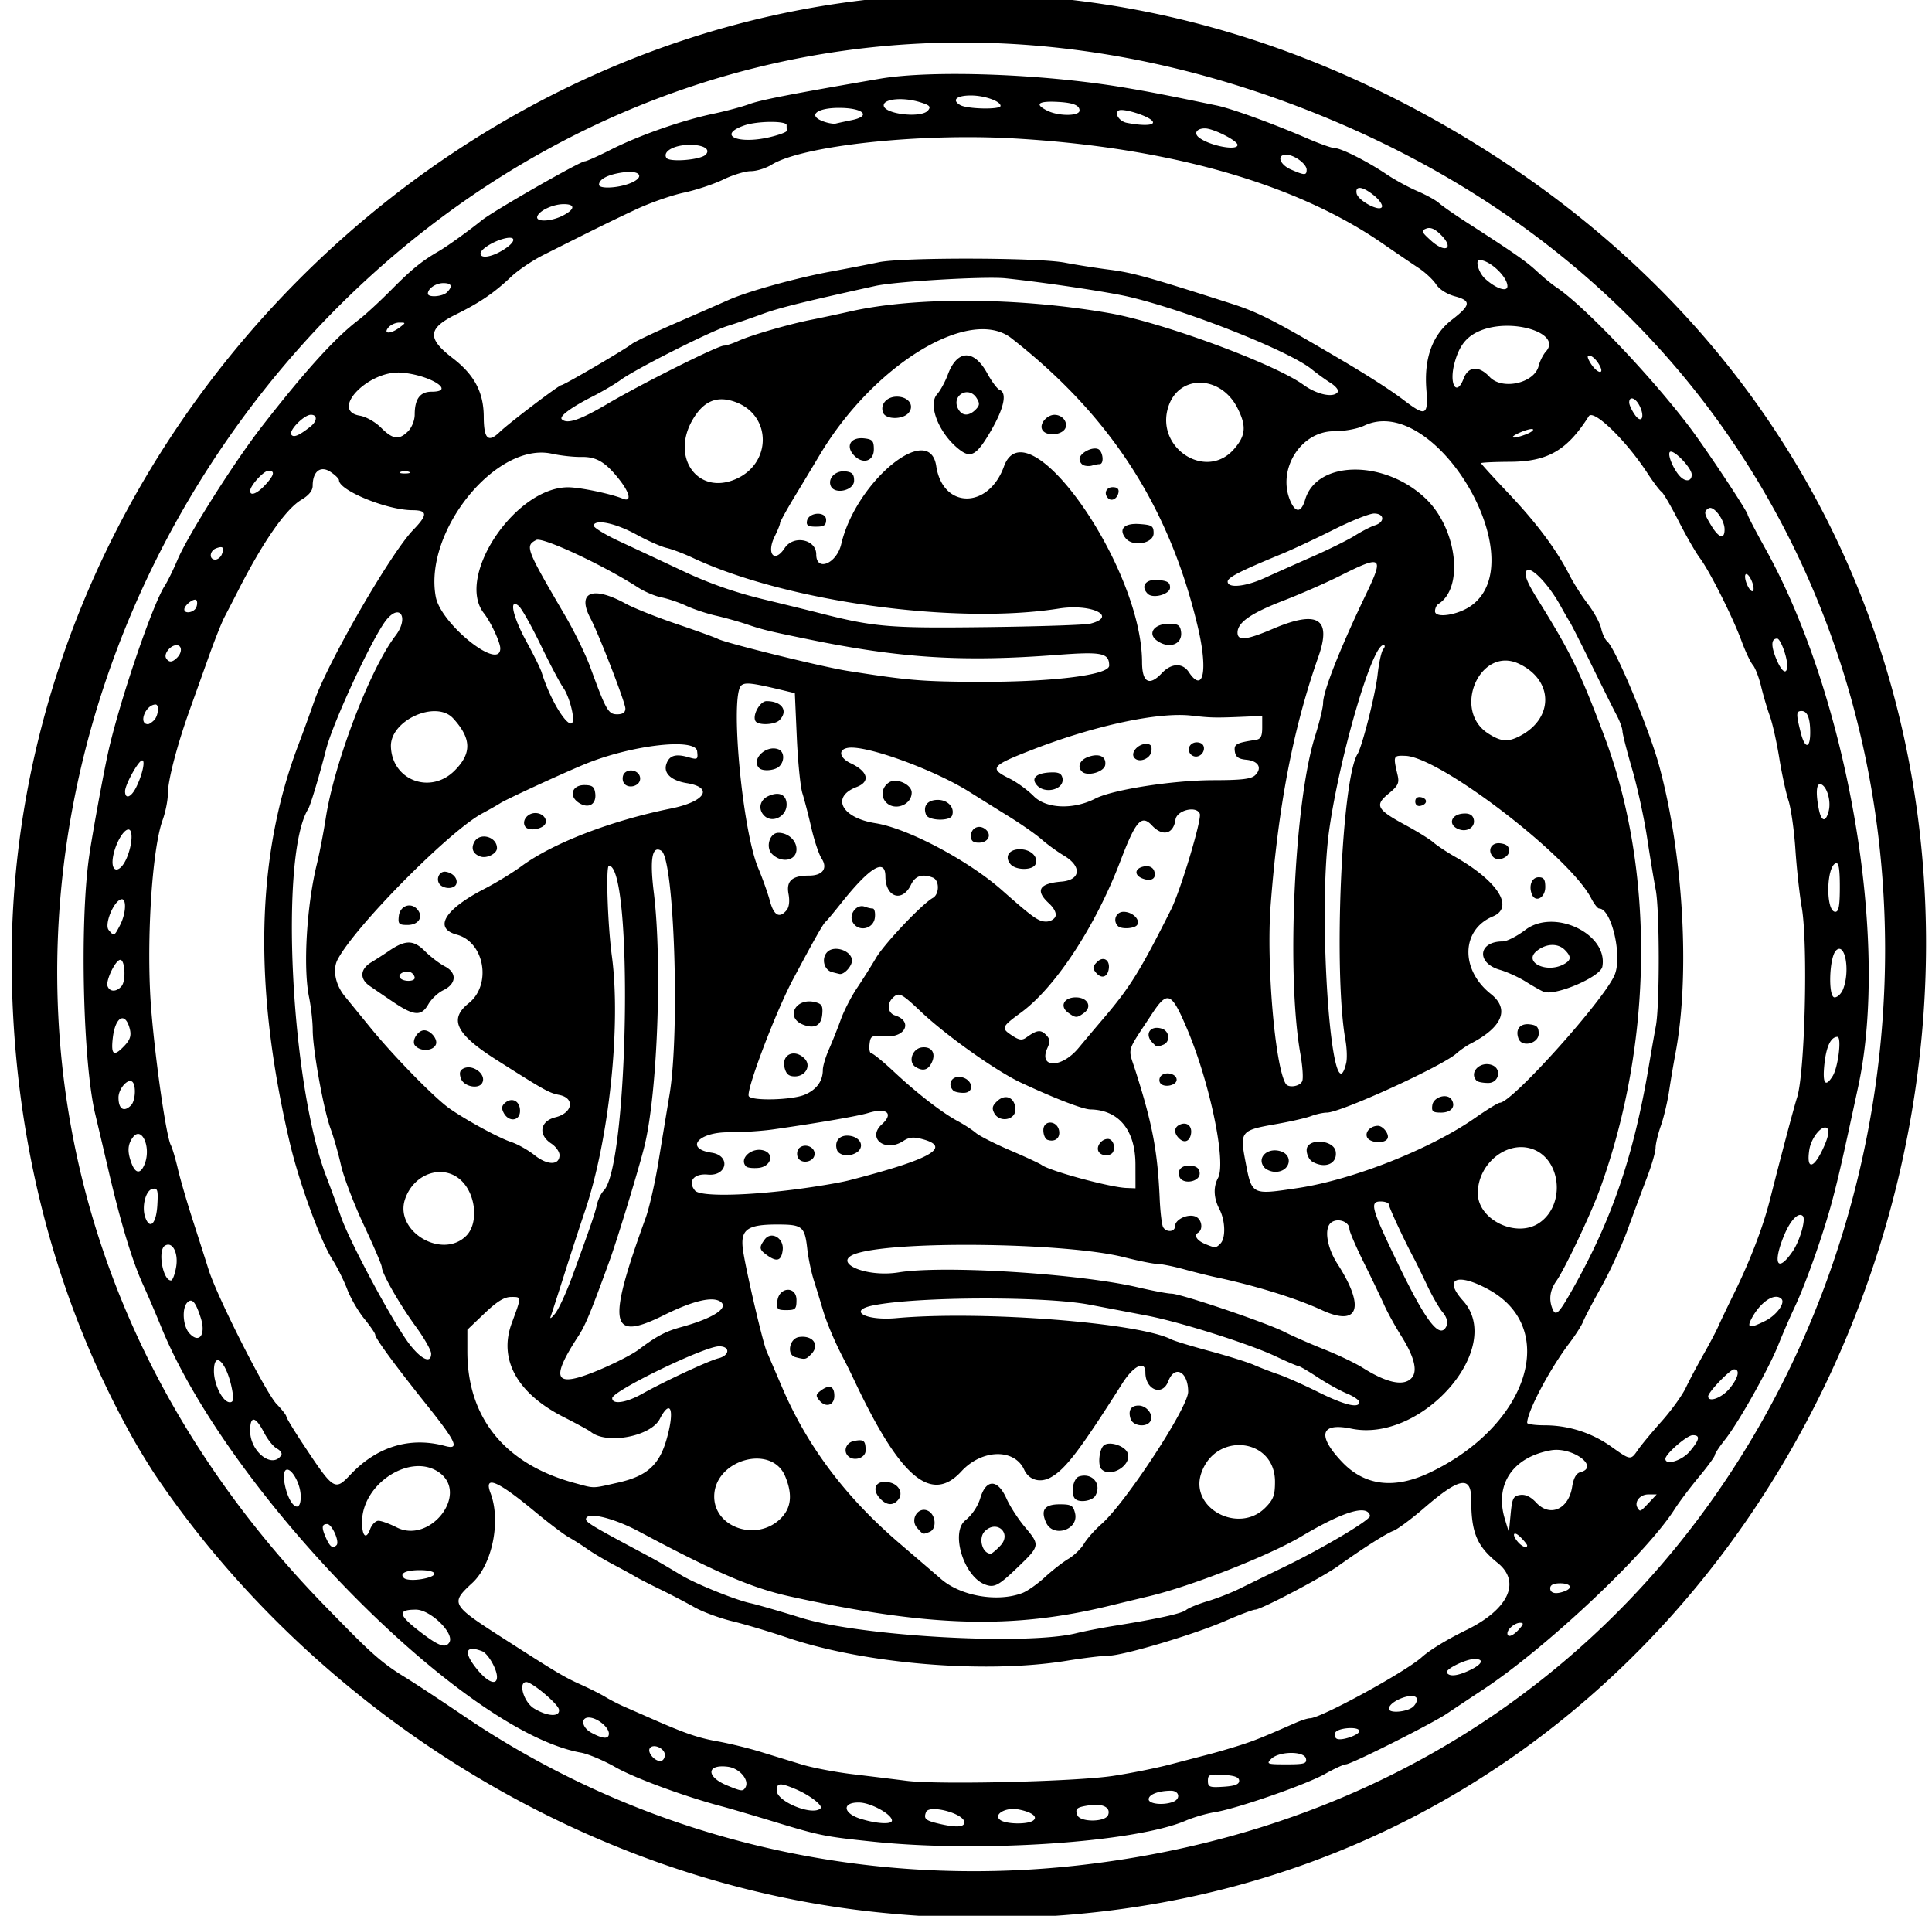 <?xml version="1.0"?>
<svg xmlns="http://www.w3.org/2000/svg" width="550.313" height="545.625" viewBox="0 0 550.313 545.625">
  <path d="M249.917 544.632c-84.65-8.785-160.904-58.59-205.299-123.953-2.1-3.092-5.361-8.476-7.274-11.929C13.017 364.834 3.63 318.38 3.327 275.255 1.977 82.398 213.282-74.81 408.272 33.898c257.684 143.66 134.45 541.12-158.355 510.734zm58.667-13.519c261.824-30.627 315.005-392.068 72.978-495.987C117.598-78.212-107.067 253.341 93.139 457.983c10.877 11.118 14.663 15.107 21.912 19.512 2.691 1.636 10.355 6.675 17.03 11.199 51.35 34.8 113.648 49.772 176.504 42.42zm-59.685-6.57c-14.034-1.458-15.356-1.723-28.586-5.751-5.93-1.805-12.47-3.728-14.532-4.273-10.606-2.8-25.06-8.116-30.469-11.206-3.351-1.914-7.78-3.783-9.843-4.151-33.542-5.996-100.107-73.527-119.6-121.336-1.58-3.875-3.854-9.178-5.054-11.785-3.074-6.68-6.387-17.57-9.823-32.291a4050.29 4050.29 0 00-3.857-16.406c-3.484-14.483-4.453-53.998-1.793-73.125.82-5.897 4.047-23.586 5.473-30 3.168-14.253 12.548-41.852 16.09-47.344.832-1.29 2.46-4.6 3.62-7.36 2.93-6.973 16.123-27.84 24.007-37.973 12.49-16.055 20.973-25.398 27.656-30.462 1.804-1.367 6.023-5.257 9.374-8.643 5.651-5.71 8.585-8.094 13.375-10.867 2.449-1.418 8.53-5.786 12.263-8.807 3.273-2.65 28.038-16.826 29.395-16.826.47 0 3.785-1.484 7.365-3.298 8.003-4.055 20.265-8.357 29.149-10.226 3.671-.772 8.306-2.014 10.299-2.758 3.164-1.183 12.28-2.955 37.209-7.233 14.8-2.54 46.369-1.406 69.54 2.498 7.502 1.264 11.832 2.104 26.4 5.122 4.318.894 16.12 5.183 25.873 9.404 3.485 1.508 6.98 2.741 7.766 2.741 1.818 0 9.315 3.789 14.731 7.444 2.299 1.551 6.244 3.705 8.767 4.787 2.523 1.081 5.303 2.614 6.178 3.405.874.792 4.303 3.187 7.62 5.324 13.834 8.914 17.202 11.26 20.32 14.153 1.805 1.675 4.252 3.69 5.437 4.477 7.808 5.19 26.66 24.933 37.84 39.63 4.696 6.174 16.724 24.294 16.724 25.195 0 .31 2.332 4.777 5.182 9.926 23.372 42.214 35.265 111.283 26.319 152.847-4.462 20.728-5.543 25.486-7.35 32.344-2.455 9.32-7.498 23.647-10.725 30.469-1.341 2.835-3.433 7.657-4.647 10.714-2.732 6.875-11.4 22.295-15.273 27.167-1.585 1.994-2.881 3.968-2.881 4.386 0 .418-2.04 3.21-4.532 6.205s-5.606 7.13-6.92 9.19c-8.083 12.671-36.522 39.455-54.479 51.308-3.7 2.442-8.337 5.525-10.307 6.85-4.405 2.965-27.355 14.492-28.853 14.492-.598 0-3.248 1.218-5.89 2.706-5.475 3.087-25.231 9.946-31.474 10.929-2.296.36-5.996 1.438-8.224 2.393-14.5 6.215-58.34 9.182-88.86 6.014zm25.789-5.523c0-2.511-10.044-5.187-10.918-2.909-.724 1.885-.179 2.38 3.604 3.277 4.912 1.163 7.313 1.042 7.313-.368zm-20.625-.519c0-1.75-5.914-5.026-9.243-5.122-5.046-.145-4.814 3.05.336 4.641 4.604 1.422 8.906 1.655 8.906.481zm40.122.074c1.652-1.048-.198-2.494-4.148-3.24-3.66-.692-7.323 1.54-5.037 3.07 1.697 1.136 7.494 1.243 9.185.17zm21.45-1.638c.81-2.11-1.48-3.337-5.204-2.792-3.782.553-4.274.947-3.545 2.846.783 2.04 7.962 1.996 8.749-.054zm-81.917-1.905c.8-.8-3.157-3.825-7.227-5.526-4.364-1.823-5.241-1.744-5.241.472 0 3.147 10.229 7.293 12.468 5.054zm100.424-1.851c2.245-.862 1.787-3.183-.626-3.168-3.58.021-6.329 1.082-6.329 2.44 0 1.351 4.189 1.79 6.955.728zM212.3 509.133c1.287-2.082-1.592-5.517-4.988-5.952-6.072-.777-6.266 2.81-.286 5.293 4.141 1.72 4.585 1.775 5.274.659zm140.669-1.946c0-1.012-1.247-1.486-4.453-1.692-3.996-.256-4.454-.082-4.454 1.692 0 1.775.458 1.949 4.454 1.692 3.206-.205 4.453-.679 4.453-1.692zm-36.094-1.375c4.898-.727 12.281-2.203 16.406-3.28 4.125-1.078 9.188-2.399 11.25-2.935 2.063-.537 5.86-1.645 8.438-2.461 4.242-1.344 6.34-2.187 16.079-6.464 1.625-.713 3.452-1.297 4.06-1.297 3.074 0 27.126-13.127 31.892-17.406 2.305-2.07 7.12-5.005 12.656-7.714 12.03-5.889 15.674-13.698 8.928-19.135-5.917-4.77-7.522-8.621-7.522-18.057 0-6.883-3.31-6.286-13.393 2.414-3.62 3.123-7.56 6.05-8.756 6.506-2.18.828-8.787 5.038-15.82 10.077-4.464 3.2-21.925 12.377-23.547 12.377-.626 0-4.443 1.44-8.483 3.2-8.935 3.894-29.205 9.924-33.373 9.93-1.669.001-7.042.653-11.94 1.448-23.08 3.744-57.408.902-79.442-6.578-5.033-1.709-12.105-3.822-15.714-4.695-3.61-.874-8.461-2.666-10.781-3.983-2.32-1.317-6.75-3.629-9.844-5.138-3.094-1.51-6.258-3.135-7.031-3.612-.774-.477-3.516-1.98-6.094-3.34-2.578-1.36-5.953-3.366-7.5-4.46-1.547-1.092-3.953-2.62-5.346-3.395-1.393-.774-5.792-4.108-9.774-7.408-10.58-8.768-14.487-10.38-12.5-5.156 3.018 7.94.495 20.345-5.208 25.601-6.278 5.787-6.045 6.208 8.647 15.64 15.537 9.973 17.493 11.14 22.27 13.292 2.598 1.17 5.778 2.774 7.067 3.566 1.29.793 3.82 2.083 5.625 2.867 1.805.785 4.969 2.17 7.031 3.08 9.92 4.372 13.588 5.642 19.219 6.651 3.352.601 8.836 1.937 12.187 2.968 3.352 1.032 8.625 2.65 11.72 3.598 3.093.948 9.632 2.202 14.53 2.786 4.899.585 11.86 1.438 15.47 1.895 9.021 1.144 47.718.23 58.593-1.382zm55.118-4.953c-.446-2.201-7.677-2.14-9.901.085-1.45 1.45-1.153 1.556 4.338 1.556 5.116 0 5.851-.217 5.563-1.64zm-182.618-1.062c0-1.888-3.377-3.346-4.299-1.855-.712 1.153 1.337 3.62 3.008 3.62.71 0 1.291-.794 1.291-1.765zm197.813-6.764c0-1.428-6.315-.97-6.879.5-.284.74-.012 1.52.603 1.732 1.51.52 6.276-1.174 6.276-2.232zm-213.75.706c0-1.65-2.793-4.11-5.123-4.514-2.989-.518-2.883 2.63.143 4.271 3.3 1.789 4.98 1.87 4.98.243zm-14.233-6.898c-.31-1.608-7.67-7.779-9.278-7.779-2.418 0-.756 5.72 2.182 7.51 3.864 2.357 7.525 2.495 7.096.27zm243.393-.823c.815-.815 1.22-1.904.902-2.42-1.07-1.73-7.875.931-7.875 3.08 0 1.41 5.414.899 6.973-.66zm-261.036-8.408c0-2.256-2.575-6.694-4.26-7.34-4.853-1.862-5.39.331-1.296 5.298 2.985 3.621 5.557 4.566 5.557 2.042zm277.124-1.936c3.54-1.68 4.174-3.174 1.346-3.174-2.54 0-8.5 2.944-7.905 3.904.739 1.197 3.04.94 6.56-.73zm-290.692-7.903c1.566-2.534-5.37-9.334-9.522-9.334-5.502 0-5.06 1.6 1.897 6.85 4.734 3.573 6.58 4.175 7.625 2.484zm178.569-2.613c2.32-.574 6.96-1.484 10.312-2.022 12.911-2.075 19.735-3.57 20.972-4.598.708-.587 3.445-1.708 6.083-2.492 2.638-.783 6.806-2.417 9.262-3.631 2.455-1.214 8.05-3.942 12.433-6.063 11.26-5.448 24.84-13.523 24.61-14.633-.696-3.34-7.487-1.306-19.557 5.86-9.277 5.506-31.612 14.272-43.49 17.068-1.805.425-6.868 1.647-11.25 2.715-27.62 6.732-51.48 6.027-90.938-2.688-10.872-2.4-21.066-6.784-42.928-18.458-7.465-3.986-15.045-5.765-15.163-3.56-.047.879 2.087 2.167 14.966 9.033 5.136 2.739 5.957 3.206 12.188 6.94 4.162 2.496 15.396 7.041 19.687 7.967 1.805.389 8.344 2.276 14.531 4.194 16.997 5.268 64.025 7.892 78.282 4.368zm126.093-1.096c1.347-1.488 1.416-1.875.333-1.875-1.47 0-3.614 1.78-3.614 3 0 1.329 1.538.801 3.281-1.125zM291.21 453.707c1.42-.54 4.303-2.568 6.405-4.506 2.103-1.938 5.13-4.295 6.727-5.239 1.597-.943 3.59-2.876 4.428-4.295.838-1.42 3.09-3.955 5.003-5.635 6.885-6.045 24.664-33.178 24.664-37.642.001-5.762-3.847-7.784-5.673-2.98-1.659 4.363-6.514 2.463-6.514-2.548 0-3.527-3.35-1.93-6.556 3.123-12.125 19.114-16.218 24.485-20.42 26.798-3.027 1.665-6.204.745-7.54-2.185-2.792-6.13-12.056-5.89-17.898.466-8.523 9.27-17.335 1.885-30.208-25.313-1.098-2.32-2.444-5.063-2.99-6.094-2.665-5.033-5.1-10.717-6.226-14.531a511.637 511.637 0 00-2.586-8.438c-.738-2.32-1.579-6.328-1.869-8.906-.733-6.513-1.367-7.031-8.613-7.031-8.375 0-10.39 1.4-9.773 6.788.533 4.648 5.613 26.552 6.796 29.306.444 1.031 2.434 5.672 4.423 10.312 7.241 16.896 18.073 31.258 33.582 44.531 4.518 3.868 9.789 8.392 11.711 10.054 5.611 4.851 16.077 6.645 23.127 3.965zm-10.754-2.482c-6.007-2.394-9.744-14.827-5.479-18.23 1.88-1.5 3.557-3.994 4.256-6.328 1.653-5.517 4.964-5.458 7.456.13.977 2.192 3.317 5.818 5.2 8.058 4.429 5.27 4.41 5.373-2.158 11.67-5.397 5.175-6.58 5.774-9.275 4.7zm4.518-11.04c3.297-3.51-1.066-7.467-4.474-4.059-1.915 1.915-.718 6.375 1.712 6.375.322 0 1.565-1.042 2.762-2.316zm-23.716-5.002c-2.206-2.438.357-6.347 3.172-4.84 2.192 1.173 2.418 5.166.337 5.964-1.951.749-1.758.81-3.509-1.124zm36.724-1.528c-1.64-3.6-.448-5.217 3.846-5.217 3.289 0 3.84.313 4.386 2.49 1.188 4.731-6.204 7.179-8.232 2.727zm-47.134-6.69c-2.902-2.902-1.294-5.718 2.696-4.717 2.621.658 3.774 3.121 2.295 4.903-1.407 1.695-3.176 1.63-4.99-.186zm55.402-.089c-1.383-1.383-.604-5.818 1.118-6.364 3.718-1.18 6.522 2.106 4.65 5.45-.854 1.526-4.567 2.115-5.768.914zm7.5-8.437c-1.112-1.112-.663-5.677.667-6.78 1.567-1.301 5.986.11 6.773 2.161 1.32 3.438-4.813 7.245-7.44 4.619zm-72.188-3.75c-1.46-1.46-.508-3.867 1.697-4.288 2.802-.536 3.304-.122 3.304 2.725 0 2.15-3.363 3.2-5 1.563zm80.472-10.617c-.75-2.363.097-3.758 2.282-3.758 2.202 0 4.173 2.386 3.475 4.206-.815 2.123-5.046 1.793-5.757-.448zm-88.647-5.226c-1.107-1.334-1.036-1.73.517-2.865 2.39-1.748 3.752-1.173 3.752 1.585 0 2.723-2.46 3.46-4.27 1.28zm-6.801-12.314c-2.609-.676-1.76-5.346 1.044-5.744 3.977-.563 5.981 2.343 3.397 4.927-1.526 1.526-1.63 1.545-4.441.817zm-5.164-15.984c.47-4.085 5.453-4.356 5.453-.297 0 2.583-.292 2.875-2.875 2.875s-2.844-.262-2.578-2.578zm-2.768-12.938c-2.431-1.703-2.535-2.268-.845-4.58 1.857-2.54 5.54-.406 5.138 2.977-.361 3.036-1.591 3.495-4.293 1.603zm227.05 95.572c2.45-.94 1.676-2.243-1.329-2.243-1.875 0-2.813.468-2.813 1.406 0 1.472 1.63 1.801 4.143.837zm-324.063-3.772c3.535-.947 2.356-2.222-2.054-2.222-3.969 0-5.858.917-4.562 2.213.749.749 3.84.753 6.616.008zm-25.78-9.332c.952-.953-1.297-6.015-2.671-6.015-1.6 0-1.656 1.039-.227 4.175 1.086 2.384 1.862 2.876 2.898 1.84zm339.139.08c0-.259-.844-1.313-1.875-2.344-2.023-2.023-2.638-.788-.703 1.41 1.163 1.32 2.578 1.833 2.578.933zm-327.205-7.032c.823 0 3.151.844 5.174 1.875 9.464 4.825 20.633-9.409 12.213-15.566-8.05-5.886-22.057 3.045-22.057 14.065 0 4.046 1.185 5.114 2.29 2.064.487-1.34 1.558-2.438 2.38-2.438zm114.436-.51c3.167-3.035 3.614-6.903 1.408-12.182-3.892-9.316-20.201-4.639-20.201 5.794 0 8.82 11.997 12.898 18.793 6.387zm210.792-6.838c1.498-.212 3.01.512 4.56 2.184 3.912 4.22 9.203 1.912 10.221-4.457.407-2.545 1.159-3.899 2.336-4.206 5.656-1.48-2.278-7.343-8.43-6.23-10.862 1.965-16.054 9.755-13.056 19.588l1.143 3.75.492-5.156c.435-4.555.753-5.193 2.734-5.473zm-72.655 3.663c2.36-2.36 2.805-3.542 2.805-7.45 0-12.514-17.06-14.35-21.049-2.266-3.247 9.838 10.696 17.264 18.244 9.716zm109.32-1.471l2.201-2.344h-2.407c-2.367 0-4.064 2.152-3.023 3.835.72 1.167.74 1.158 3.228-1.491zm-384.047-2.23c-.166-3.502-2.802-7.934-4.204-7.068-.582.36-.73 1.942-.363 3.896 1.235 6.586 4.847 9.094 4.567 3.171zm90.479-3.494c8.095-1.828 11.606-4.942 13.703-12.155 2.439-8.39 1.27-12.068-1.892-5.954-2.586 5-15.151 7.345-19.65 3.667-.515-.422-4-2.322-7.743-4.224-13.22-6.715-18.58-16.399-14.782-26.704 2.846-7.72 2.85-7.5-.13-7.5-1.978 0-4.046 1.268-7.609 4.666l-4.892 4.667v6.205c0 18.92 10.71 32.081 30.469 37.442 5.973 1.62 4.821 1.63 12.526-.11zm-76.217-2.339c7.54-7.957 16.966-10.787 26.894-8.075 4.223 1.154 3.205-1.125-5.197-11.636-9.056-11.328-14.725-19.055-14.725-20.068 0-.393-1.408-2.446-3.13-4.562-1.72-2.115-3.895-5.87-4.831-8.343-.936-2.473-2.825-6.27-4.198-8.437-3.519-5.555-9.532-22.043-12.208-33.472-10.392-44.39-9.6-81.26 2.43-113.038a603.048 603.048 0 004.58-12.587c3.89-11.18 21.831-42.22 28.2-48.79 4.173-4.305 4.105-5.583-.296-5.597-7.17-.022-20.86-5.62-20.86-8.529 0-.435-1.105-1.516-2.457-2.401-2.83-1.855-5.043-.101-5.043 3.997 0 1.362-1.09 2.715-3.184 3.95-4.462 2.633-10.935 11.92-18.053 25.9a752.872 752.872 0 01-3.867 7.494c-.796 1.51-2.81 6.572-4.478 11.25a7012.85 7012.85 0 01-5.39 15.07c-3.619 10.068-6.284 20.261-6.28 24.022.001 1.869-.67 5.244-1.49 7.5-3.107 8.539-4.733 35.713-3.236 54.094 1.204 14.786 4.262 35.94 5.56 38.462.438.85 1.334 3.867 1.993 6.703.658 2.835 2.558 9.375 4.222 14.53a2558.078 2558.078 0 014.58 14.324c2.412 7.68 16.262 35.03 19.355 38.221 1.523 1.572 2.768 3.164 2.768 3.538 0 .374 2.084 3.825 4.63 7.67 8.937 13.497 9.144 13.63 13.71 8.81zm307.44-.538c28.05-13.408 36.872-41.108 16.606-52.138-8.915-4.852-12.91-3.081-7.23 3.206 12.09 13.382-11.695 40.629-31.82 36.45-8.81-1.829-9.824 1.946-2.567 9.554 6.464 6.776 14.896 7.763 25.012 2.928zm73.98-6.002c2.827-3.36 3.053-4.616.831-4.616-1.61 0-7.779 5.35-7.779 6.746 0 1.963 4.722.515 6.948-2.13zm-401.196 1.056c.303-.49-.258-1.323-1.247-1.853-.989-.529-2.61-2.528-3.604-4.442-2.512-4.84-4.026-5.067-4.026-.601 0 5.963 6.387 10.925 8.877 6.896zm386.47-1.551c.926-1.343 3.942-4.972 6.7-8.064 2.76-3.092 5.85-7.372 6.869-9.511 1.018-2.14 3.287-6.421 5.042-9.515 1.755-3.094 3.649-6.68 4.21-7.969.56-1.289 2.677-5.718 4.704-9.843 4.42-8.994 8.088-18.598 10.026-26.25 3.278-12.942 6.86-26.44 7.728-29.118 2.254-6.962 3.159-43.731 1.334-54.237-.635-3.655-1.447-11.075-1.806-16.489-.358-5.414-1.244-11.655-1.968-13.868-.724-2.214-1.911-7.704-2.638-12.2-.727-4.495-1.933-9.856-2.68-11.912-.747-2.056-1.864-5.843-2.482-8.414-.617-2.572-1.676-5.314-2.352-6.094-.676-.78-2.118-3.835-3.204-6.788-2.529-6.874-9.137-20.03-11.896-23.682-1.173-1.553-3.906-6.307-6.073-10.565-2.167-4.259-4.351-7.997-4.854-8.307-.502-.31-2.328-2.733-4.058-5.383-6.037-9.25-15.308-18.234-16.643-16.13-6.176 9.737-11.698 12.936-22.42 12.986-4.543.022-8.261.2-8.261.396s3.544 4.095 7.875 8.666c8.008 8.45 13.657 16.035 17.35 23.299 1.13 2.22 3.472 5.894 5.206 8.167 1.735 2.272 3.43 5.384 3.766 6.916.336 1.53 1.122 3.208 1.747 3.726 2.327 1.932 11.865 24.751 14.746 35.28 6.94 25.362 8.9 59.728 4.679 82.032a353.839 353.839 0 00-1.823 10.781c-.466 3.094-1.52 7.524-2.34 9.844-.82 2.32-1.497 5.149-1.505 6.285-.007 1.137-1.107 4.934-2.443 8.438a1244.392 1244.392 0 00-5.498 14.808c-1.688 4.64-5.064 11.997-7.504 16.347-2.44 4.35-4.772 8.794-5.183 9.875-.41 1.08-2.177 3.85-3.924 6.153-5.587 7.364-12 19.476-12.02 22.703-.003.387 2.24.704 4.982.704a32.692 32.692 0 0118.956 6.071c5.556 3.95 5.526 3.947 7.655.862zm-79.41-13.544c0-.542-1.582-1.637-3.515-2.433-1.934-.797-5.697-2.885-8.362-4.64-2.666-1.755-5.128-3.192-5.471-3.192-.343 0-3.225-1.231-6.404-2.737-7.56-3.581-27.236-9.81-36.716-11.623-4.125-.79-11.508-2.196-16.406-3.127-12.881-2.447-49.12-2.317-61.641.22-7.347 1.49-2.072 4.4 6.562 3.62 24.36-2.195 69.109 1.26 78.396 6.054.84.434 5.745 1.925 10.901 3.315 5.157 1.39 10.832 3.166 12.614 3.947 1.78.782 4.946 2.001 7.034 2.71 2.087.709 7.17 2.968 11.293 5.021 7.448 3.709 11.716 4.752 11.716 2.865zM66.123 395.86c-1.418-7.694-5.185-11.602-5.185-5.379 0 3.89 2.546 8.895 4.525 8.895 1.002 0 1.156-.823.66-3.516zm116.704 1.159c6.436-3.609 18.982-9.454 21.822-10.167 3.25-.815 3.39-3.413.185-3.413-4.19 0-30.422 12.722-30.445 14.765-.022 1.9 3.922 1.347 8.438-1.185zm309.746-1.465c2.536-3.014 3.168-5.553 1.382-5.553-1.155 0-7.392 6.483-7.392 7.683 0 1.842 3.802.494 6.01-2.13zm-322.276-5.24c4.563-1.891 9.773-4.548 11.578-5.905 5.185-3.899 7.667-5.213 12.188-6.454 9.254-2.54 13.827-5.58 11.01-7.321-2.343-1.448-7.921-.066-16.057 3.976-15.319 7.612-16.2 2.829-5.105-27.734 1.03-2.836 2.666-10.008 3.637-15.938.97-5.93 2.396-14.578 3.167-19.218 2.978-17.92 1.328-67.147-2.325-69.405-2.639-1.63-3.344 2.25-2.158 11.876 2.425 19.679 1.075 56.764-2.623 72.06-1.438 5.946-7.737 26.66-9.979 32.812-5.38 14.77-6.874 18.373-8.893 21.466-8.17 12.513-6.809 14.91 5.56 9.785zm231.892 2.028c1.655-1.993.615-6.015-3.07-11.87-1.732-2.752-3.9-6.69-4.82-8.752-.918-2.063-3.528-7.496-5.797-12.073-2.27-4.578-4.127-8.887-4.127-9.577 0-2.097-3.252-3.296-5.16-1.901-2.127 1.555-1.304 7.052 1.773 11.832 7.954 12.359 6.041 17.98-4.466 13.126-7.258-3.353-18.872-6.956-30.116-9.341-2.062-.438-6.196-1.468-9.186-2.29-2.99-.822-6.365-1.501-7.5-1.51-1.135-.006-5.439-.872-9.564-1.92-15.95-4.056-63.176-4.805-75.758-1.202-8.21 2.351 1.804 7.107 11.62 5.518 12.775-2.068 51.309.342 68.089 4.259 4.235.989 8.532 1.798 9.548 1.798 2.616 0 26.876 8.206 32.149 10.874 2.418 1.224 7.59 3.494 11.493 5.044 3.903 1.55 8.81 3.902 10.907 5.225 6.95 4.388 11.835 5.352 13.985 2.76zm-279.377-6.84c0-.929-1.983-4.41-4.407-7.735-4.655-6.386-9.655-15.141-9.655-16.906 0-.578-2.306-5.965-5.125-11.971s-5.74-13.662-6.492-17.014c-.752-3.352-2.073-7.992-2.936-10.312-1.985-5.334-5.106-22.535-5.122-28.232-.007-2.379-.479-6.598-1.05-9.375-1.719-8.376-.68-26.01 2.23-37.862.759-3.094 1.903-9 2.542-13.125 2.456-15.86 12.667-42.553 19.861-51.924 3.788-4.933 1.448-9.318-2.481-4.649-3.772 4.483-15.299 29.186-17.302 37.078-1.841 7.258-4.433 15.88-5.096 16.953-8.152 13.19-4.99 78.013 5.096 104.483 1.52 3.99 3.407 9.146 4.192 11.458 2.484 7.318 15.414 31.3 19.859 36.835 3.35 4.172 5.887 5.162 5.887 2.297zM57.18 375.33c-1.443-4.51-2.483-5.714-3.8-4.397-1.626 1.626-1.303 6.731.556 8.786 2.809 3.103 4.785.429 3.244-4.39zm355 1.965c.307-.8-.243-2.382-1.221-3.516-.979-1.133-2.98-4.592-4.445-7.686-1.466-3.094-3.117-6.469-3.668-7.5-2.885-5.394-7.22-14.696-7.22-15.494 0-.502-1.063-.912-2.362-.912-3.22 0-2.67 1.968 4.978 17.812 8.217 17.022 12.164 21.92 13.938 17.296zm90.69-1.124c3.153-1.588 5.717-5.086 4.568-6.235-1.912-1.912-6.086.885-8.603 5.766-1.325 2.57-.36 2.682 4.034.469zm-339.773-12.89c5.139-14.063 6.387-17.702 6.972-20.326.308-1.382 1.152-3.105 1.876-3.828 7.092-7.093 8.479-92.565 1.502-92.565-.917 0-.371 16.679.845 25.78 2.643 19.797-.808 52.371-7.7 72.657-1.313 3.867-3.928 11.883-5.81 17.813-1.883 5.93-3.66 11.414-3.948 12.187-.289.773.309.352 1.327-.938 1.02-1.289 3.24-6.14 4.936-10.78zm284.792 3.984c11.284-19.937 17.48-38.1 21.827-63.985.606-3.61 1.48-8.587 1.943-11.062 1.112-5.94 1.081-33.097-.043-38.813-.486-2.475-1.59-9.14-2.452-14.812-.862-5.672-2.784-14.48-4.272-19.575-1.487-5.095-2.724-9.946-2.749-10.782-.024-.835-.763-2.865-1.64-4.51-.878-1.647-4.037-7.975-7.021-14.063-2.984-6.089-5.827-11.703-6.318-12.477-.491-.773-1.705-2.882-2.696-4.687-3.436-6.253-8.71-11.63-9.691-9.879-.643 1.149.179 3.224 3.195 8.07 9.433 15.154 12.034 20.485 18.95 38.84 14.485 38.44 13.998 87.436-1.285 129.375-2.546 6.986-9.957 22.587-12.316 25.926-1.8 2.55-2.195 5.124-1.188 7.748.955 2.489 1.76 1.746 5.756-5.314zm-397.715-6.43c.684-4.049-1.075-7.366-3.208-6.048-2.102 1.3-.594 9.9 1.736 9.9.452 0 1.114-1.734 1.472-3.852zm460.507-4.529c2.022-2.983 3.757-9.057 2.848-9.967-1.217-1.216-3.531 1.145-5.304 5.41-3.424 8.24-1.924 11.022 2.456 4.557zm-163.055-2.12c1.55-1.55 1.41-6.551-.275-9.783-1.656-3.174-1.798-6.307-.405-8.91 2.381-4.449-2.281-26.985-8.748-42.29-4.55-10.769-5.614-11.218-10.166-4.293-7.328 11.147-6.777 9.258-4.644 15.928 4.87 15.231 6.341 22.967 6.938 36.493.172 3.912.616 7.603.987 8.203.96 1.553 3.376 1.35 3.376-.283 0-1.857 3.39-3.555 5.66-2.835 1.934.614 2.514 3.68.887 4.686-1.27.785-.26 2.278 2.22 3.278 2.729 1.101 2.882 1.094 4.17-.193zm-11.661-19.031c-.794-2.07.835-3.508 3.537-3.126 1.488.21 2.218.93 2.218 2.189 0 2.45-4.87 3.242-5.755.937zm-.14-10.957c-1.594-1.594-1.414-3.267.427-3.973 1.954-.75 3.402.611 2.978 2.8-.41 2.112-1.94 2.639-3.405 1.173zm-5.373-15.79c-.364-.59-.238-1.497.281-2.016 1.332-1.332 4.424-.55 4.424 1.12 0 1.685-3.773 2.404-4.705.896zM328.312 297c-2.433-2.434-.699-5.086 2.634-4.029 2.226.707 2.483 3.78.384 4.585-1.889.724-1.703.759-3.017-.556zM132.81 351.963c3.418-3.417 2.851-11.286-1.11-15.421-5.069-5.29-13.829-2.573-16.352 5.072-3.006 9.109 10.625 17.187 17.462 10.35zm305.738-3.739c7.581-5.31 6.03-18.56-2.473-21.106-7.2-2.157-15.136 4.503-15.136 12.701 0 7.65 11.113 12.955 17.609 8.405zm-393.73-5.017c.25-4.287.071-4.885-1.369-4.608-1.98.381-3.171 5.15-2.047 8.189 1.323 3.576 3.11 1.704 3.416-3.581zm180.652-4.325c6.187-.766 13.57-1.99 16.406-2.72 23.125-5.945 29.319-9.396 20.99-11.696-2.65-.731-3.86-.624-5.565.493-5.154 3.377-10.482-.792-6.091-4.765 3.433-3.107 1.371-4.812-3.89-3.215-2.96.898-13.875 2.786-27.007 4.672-3.351.482-9.088.855-12.749.83-8.703-.06-12.64 4.66-4.856 5.822 5.486.82 4.438 6.756-1.1 6.228-3.962-.378-5.814 1.942-3.64 4.56 1.371 1.653 13.193 1.563 27.502-.209zm-12.925-6.65c-2.204-2.204 1.607-5.639 5.046-4.547 3.089.98 1.969 4.595-1.53 4.938-1.565.153-3.147-.023-3.516-.391zm14.671-2.698c-.324-.844-.156-1.968.373-2.497 1.529-1.529 4.443-.499 4.443 1.57 0 2.384-3.964 3.148-4.816.927zm11.249-1.878c-.884-2.303.387-4.219 2.798-4.219 3.105 0 4.995 2.328 3.425 4.22-.641.773-2.183 1.405-3.425 1.405s-2.501-.632-2.798-1.406zm131.2 10.711c15.62-2.334 37.819-11.112 50.472-19.957 3.42-2.391 6.61-4.348 7.089-4.348 3.417 0 29.715-29.29 32.69-36.407 2.253-5.393-.905-18.905-4.42-18.905-.417 0-1.443-1.321-2.278-2.937-6.155-11.902-43.088-40.207-52.904-40.544-3.478-.12-3.511-.04-2.236 5.424.544 2.333.178 3.101-2.55 5.343-4.036 3.32-3.392 4.525 4.786 8.944 3.351 1.812 6.937 4.034 7.968 4.939 1.031.904 3.805 2.744 6.163 4.087 12.241 6.972 16.964 14.415 10.785 16.997-9.04 3.777-9.334 15.158-.57 22.1 5.421 4.293 3.327 9.438-5.748 14.124-1.206.623-3.036 1.888-4.067 2.812-4.055 3.632-32.978 16.836-36.88 16.836-1.048 0-3.083.448-4.524.996-1.44.548-5.966 1.58-10.056 2.294-9.93 1.734-10.251 2.12-8.666 10.439 1.88 9.863 1.66 9.75 14.946 7.763zm-9.565-5.904c-2.164-2.607.712-5.623 4.433-4.65 4.062 1.062 3.035 5.937-1.25 5.937-1.164 0-2.596-.58-3.183-1.287zm13.73-1.6c-.903-.526-1.641-2.014-1.641-3.307 0-3.477 7.79-3.041 8.285.463.484 3.426-3.049 4.938-6.645 2.843zm15.536-7.051c-.57-1.485 1.052-3.145 3.098-3.173 1.536-.02 3.427 2.55 2.719 3.695-.945 1.528-5.176 1.148-5.817-.522zm18.617-9.046c.338-2.384 4.296-3.517 5.497-1.574 1.243 2.011-.128 3.683-3.02 3.683-2.344 0-2.73-.33-2.477-2.11zm12.643-6.954c-2.344-2.343 1.02-5.748 4.4-4.452 2.813 1.08 1.933 5.078-1.119 5.078-1.46 0-2.937-.282-3.281-.625zm11.926-11.968c-1.007-2.623.376-4.429 3.147-4.11 2.051.236 2.583.78 2.583 2.641 0 2.82-4.745 4.036-5.73 1.469zm7.136-13.39c-.773-.309-3.05-1.595-5.061-2.858-2.01-1.263-5.344-2.785-7.407-3.382-6.785-1.964-6.193-8.089.782-8.089 1.192 0 4.102-1.477 6.467-3.281 8.191-6.253 23.671 1.135 21.943 10.472-.542 2.929-13.46 8.442-16.723 7.138zm5.687-7.8c2.199-1.176 2.281-2.177.34-4.118-1.996-1.997-5.354-1.854-8.032.34-3.836 3.145 2.793 6.4 7.692 3.779zm-9.05-19.999c-.943-2.457.02-4.811 1.97-4.811 1.442 0 1.862.631 1.862 2.8 0 3.067-2.852 4.564-3.832 2.011zm-10.972-10.553c-1.803-1.803-.625-4.222 1.914-3.93 1.854.213 2.578.823 2.578 2.172 0 1.883-3.138 3.112-4.492 1.758zm-9.875-7.94c-2.99-1.153-2.324-4.042 1.02-4.428 1.722-.199 2.772.214 3.168 1.245.895 2.331-1.558 4.196-4.188 3.182zm-12.352-7.88c0-.966.614-1.426 1.64-1.229 1.977.381 1.852 2.045-.184 2.469-.85.177-1.456-.34-1.456-1.24zM323.424 331.64c-.02-9.765-4.722-15.512-12.815-15.665-2.16-.04-9.99-3.054-19.735-7.596-7.059-3.289-21.243-13.345-28.539-20.232-5.66-5.344-6.32-5.662-8.085-3.898-1.7 1.7-1.35 4.302.663 4.941 5.133 1.63 3.06 6.345-2.616 5.952-4.11-.284-4.343-.17-4.625 2.279-.163 1.418.076 2.578.532 2.578s3.332 2.34 6.39 5.201c6.636 6.206 13.713 11.685 18.218 14.106 1.805.969 4.125 2.478 5.157 3.353 1.031.876 5.444 3.118 9.806 4.983 4.363 1.866 8.37 3.725 8.907 4.133 2.264 1.72 19.477 6.396 24.177 6.567l2.578.095-.013-6.797zm-10.594-3.87c-.555-1.445 1.012-3.396 2.726-3.396 1.32 0 2.15 1.857 1.572 3.516-.552 1.58-3.68 1.492-4.298-.12zm-14.47-3.143c-.645-.225-1.173-1.458-1.173-2.74 0-3.051 4.064-2.818 4.503.258.292 2.047-1.26 3.204-3.33 2.482zm-15.142-7.579c-.764-1.428-.567-2.178.93-3.532 2.375-2.15 5.07-.809 5.07 2.523 0 2.985-4.534 3.748-6 1.01zm-11.656-6.424c-1.769-1.77-.558-4.18 1.954-3.89 3.516.404 4.358 4.515.924 4.515-1.239 0-2.534-.281-2.877-.625zm-10.785-6.761c-2.198-1.393-.928-5.235 1.838-5.555 2.874-.334 4.13 1.825 2.661 4.571-1.038 1.94-2.49 2.257-4.499.984zM41.25 331.407c1.827-4.807-.946-10.854-3.423-7.465-1.498 2.049-1.597 4.125-.35 7.403 1.158 3.046 2.629 3.07 3.773.062zm118.125-2.432c0-.96-1.055-2.435-2.344-3.28-3.835-2.513-3.227-6.396 1.172-7.483 4.917-1.214 5.658-5.455 1.111-6.365-2.953-.59-4.165-1.266-17.848-9.955-11.61-7.373-13.687-11.59-7.96-16.16 6.611-5.274 4.52-17.405-3.365-19.528-6.769-1.823-3.516-7.213 7.9-13.09 3.226-1.66 7.975-4.568 10.553-6.46 8.93-6.558 25.512-12.943 42.549-16.384 9.751-1.97 12.234-5.969 4.486-7.228-4.396-.714-6.66-2.787-5.846-5.35.79-2.49 2.583-3.091 6.158-2.066 2.794.801 2.911.726 2.632-1.69-.448-3.88-18.891-1.72-32.126 3.762-6.734 2.789-22.28 9.964-23.947 11.052-.773.505-3.094 1.824-5.156 2.93-9.423 5.058-36.328 32.267-41.209 41.673-1.455 2.806-.597 7.117 2.066 10.377l7.326 8.98c6.677 8.188 18.381 20.132 22.588 23.052 4.928 3.42 13.998 8.34 17.51 9.499 1.82.6 4.821 2.293 6.669 3.762 3.673 2.92 7.081 2.896 7.081-.048zm-15.885-12.002c-.705-1.316-.595-2.071.424-2.917 1.992-1.653 4.211-.43 4.211 2.32 0 2.907-3.18 3.316-4.635.597zm-12.156-9.707c-.56-1.487-.406-2.334.518-2.87 2.696-1.564 6.958 1.67 5.44 4.126-1.084 1.753-5.149.896-5.958-1.256zm-13.127-9.51c-1.063-1.282.778-4.319 2.618-4.319 1.823 0 3.919 2.513 3.344 4.01-.745 1.941-4.447 2.133-5.962.309zm-6.176-12.36a698.426 698.426 0 01-6.797-4.635c-2.851-1.992-2.656-4.761.47-6.655 1.417-.86 3.695-2.327 5.061-3.261 4.697-3.213 7.017-3.208 10.248.024 1.615 1.615 4.183 3.58 5.707 4.369 3.523 1.822 3.294 4.997-.493 6.806-1.473.704-3.371 2.498-4.218 3.987-1.98 3.48-4.073 3.347-9.978-.636zm6.094-6.903c0-.485-.442-1.156-.982-1.49-1.376-.85-3.948.283-3.24 1.428.737 1.193 4.222 1.244 4.222.062zm-4.515-17.634c.338-2.94 3.487-4.008 5.316-1.804 1.752 2.11.28 4.382-2.839 4.382-2.473 0-2.742-.28-2.477-2.578zm12.157-8.55c-1.928-1.243-.905-4.405 1.298-4.012 2.021.36 3.384 1.957 2.92 3.422-.402 1.27-2.67 1.587-4.218.59zm11.108-8.357c-2.128-.73-2.783-2.256-1.777-4.136 1.536-2.87 6.464-1.54 6.464 1.745 0 1.539-2.883 3.01-4.687 2.39zm12.709-8.555c-1.015-1.642.637-3.834 2.89-3.834 2.617 0 4.055 2.602 2.116 3.83-1.708 1.081-4.34 1.083-5.006.005zm15.024-6.943c-2.634-1.927-1.541-4.86 1.811-4.86 2.238 0 2.863.449 3.116 2.237.476 3.363-2.065 4.715-4.927 2.623zm12.92-5.795c-.324-.844-.156-1.968.373-2.497 1.528-1.529 4.443-.499 4.443 1.57 0 2.384-3.964 3.148-4.816.927zm342.041 103.84c1.209-2.734 1.537-4.518.94-5.114-1.34-1.34-4.6 2.533-5.146 6.111-.908 5.966 1.364 5.427 4.206-.998zM37.313 314.811c1.323-1.323 1.505-6.028.263-6.797-1.32-.815-3.826 2.168-3.826 4.552 0 3.321 1.525 4.283 3.563 2.245zm191.86-3.014c3.381-1.412 5.202-3.884 5.202-7.06 0-1.07.792-3.734 1.76-5.92s2.487-6 3.377-8.476c.89-2.476 2.95-6.484 4.579-8.906 1.629-2.423 4.076-6.303 5.44-8.624 2.375-4.044 13.077-15.342 16.172-17.074 1.92-1.075 1.922-5.057.002-5.794-3.019-1.158-5.003-.516-6.21 2.01-2.474 5.18-7.265 3.64-7.293-2.345-.025-5.34-4.475-2.63-12.7 7.735-2.047 2.578-3.988 4.898-4.315 5.156-.7.553-3.143 4.863-9.296 16.408-4.98 9.347-13.496 31.845-12.601 33.293.863 1.396 12.27 1.107 15.884-.403zm-5.688-7.68c-.948-3.775 2.79-5.521 5.665-2.647 2.008 2.008.337 5.092-2.759 5.092-1.689 0-2.454-.644-2.906-2.445zm5.265-12.284c-5.184-2.037-2.105-7.8 3.426-6.413 1.947.489 2.267 1.058 2.022 3.596-.298 3.082-2.231 4.081-5.448 2.817zm8.247-14.972c-2.333-.614-3.107-3.966-1.327-5.746 1.904-1.904 6.493-.513 7.001 2.123.305 1.582-2.145 4.445-3.553 4.152a64.894 64.894 0 01-2.12-.529zm5.88-14.24c-1.188-2.22 1.17-5.256 3.414-4.395.75.288 1.778.523 2.285.523.508 0 .79 1.16.627 2.578-.383 3.327-4.759 4.221-6.326 1.293zm128.068 45.258c.315-.822.072-4.303-.542-7.735-4.01-22.44-1.74-71.614 4.173-90.428 1.264-4.022 2.299-8.296 2.299-9.498 0-3.347 4.807-15.515 12.288-31.106 5.132-10.696 4.5-11.134-7.414-5.144-4 2.011-11.266 5.199-16.147 7.084-9.29 3.587-13.102 6.238-13.102 9.11 0 2.437 2.483 2.168 10.163-1.1 12.68-5.396 16.7-2.92 12.882 7.937-7.238 20.585-11.451 42.502-13.613 70.812-1.257 16.472 1.23 45.883 4.302 50.852.798 1.292 4.127.738 4.711-.784zm151.07-1.39c1.584-2.537 2.632-11.178 1.355-11.178-1.884 0-3.189 2.775-3.718 7.904-.561 5.434.283 6.604 2.363 3.275zm-138.557-3.747c.297-1.25.2-4.173-.216-6.493-3.444-19.2-1.128-74.111 3.438-81.5 1.336-2.162 5.118-17.097 5.713-22.563.365-3.351 1.082-6.62 1.594-7.265.58-.73.59-1.172.028-1.172-3.187 0-12.369 31.333-15.384 52.5-3.489 24.491.792 83.459 4.827 66.493zm-76.258-4.242a891.48 891.48 0 016.911-8.203c7.736-9.042 10.568-13.59 19.414-31.184 2.723-5.417 8.839-25.74 8.226-27.337-.916-2.387-6.545-1.036-6.924 1.66-.581 4.146-3.67 4.914-6.696 1.665-2.988-3.206-4.61-1.378-8.999 10.137-7.06 18.529-18.474 35.937-28.273 43.125-5.658 4.15-5.777 4.47-2.483 6.628 1.938 1.27 2.756 1.37 3.984.484 2.958-2.13 4.044-2.286 5.535-.795 1.197 1.197 1.292 1.957.469 3.763-2.666 5.851 3.988 5.894 8.836.057zm-2.954-10.084c-2.487-1.818-1.213-4.355 2.187-4.355 3.36 0 4.767 2.658 2.345 4.429-2.047 1.497-2.392 1.491-4.532-.074zm7.928-11.402c-1.03-1.24-.977-1.74.322-3.038 1.825-1.825 3.816-.512 3.295 2.174-.438 2.261-2.123 2.664-3.617.864zm6.264-13.265c-1.55-1.55-.558-4.063 1.603-4.063 2.498 0 4.816 2.211 3.89 3.71-.67 1.085-4.514 1.332-5.493.353zm7.03-13.534c-2.61-1-2.24-3.063.625-3.485 1.231-.181 2.274.309 2.63 1.235.835 2.178-.69 3.232-3.255 2.25zM35.51 297.779c1.555-1.655 1.929-2.853 1.466-4.697-1.281-5.104-4.163-3.571-4.856 2.583-.55 4.875.299 5.404 3.39 2.114zm489.513-16.121c2.026-5.329.498-13.491-2.05-10.944-1.946 1.946-2.29 13.349-.403 13.349.847 0 1.95-1.083 2.453-2.405zm-490.386-.816c1.3-1.567.963-7.602-.418-7.474-1.373.127-4.167 5.99-3.581 7.515.647 1.688 2.58 1.668 3.999-.04zm-.442-17.358c1.754-3.392 1.911-7.852.258-7.34-2.182.678-4.781 7.175-3.492 8.728 1.521 1.833 1.582 1.807 3.234-1.388zm266.436-2.475c.357-.93-.361-2.358-1.904-3.788-3.913-3.629-2.737-5.617 3.629-6.136 5.48-.446 5.87-4.311.743-7.374-1.962-1.172-4.833-3.253-6.38-4.626-1.547-1.372-5.766-4.324-9.375-6.559-3.61-2.235-8.672-5.39-11.25-7.012-10.03-6.31-29.187-13.28-34.45-12.533-3 .426-2.617 2.85.7 4.417 4.925 2.327 5.64 5.233 1.66 6.746-7.415 2.82-4.318 8.783 5.355 10.312 9.167 1.45 26.424 10.58 36.019 19.058 8.862 7.83 10.397 8.927 12.542 8.956 1.176.017 2.396-.641 2.711-1.461zm-12.809-14.903c-1.758-2.12-.431-4.231 2.659-4.231 3.083 0 5.311 2.085 4.497 4.207-.704 1.836-5.638 1.852-7.156.024zm-11.26-8.01c0-2.33 2.356-3.393 4.175-1.882 1.88 1.56.745 3.786-1.931 3.786-1.63 0-2.244-.52-2.244-1.904zm-12.785-6.065c-.954-2.486.42-4.219 3.348-4.219 2.874 0 4.885 2.198 4.076 4.454-.606 1.69-6.76 1.495-7.424-.235zm-11.552-3.705c-1.44-1.734-.956-4.248 1.062-5.519 2.109-1.328 6.4.632 6.4 2.923 0 3.645-5.115 5.425-7.462 2.596zm-28.171 30.903c.729-.878.933-2.598.55-4.637-.694-3.701 1.004-5.217 5.845-5.217 3.884 0 5.399-2.056 3.58-4.86-.776-1.194-2.09-5.124-2.922-8.734-.83-3.61-1.977-8.039-2.547-9.844-.57-1.804-1.288-8.96-1.595-15.901l-.559-12.62-3.281-.79c-8.87-2.13-10.824-2.364-11.953-1.43-3.296 2.73.23 41.141 4.769 51.956 1.27 3.027 2.79 7.297 3.377 9.489 1.103 4.12 2.728 5.007 4.736 2.588zm-4.143-16.015c-1.917-1.917-.68-6.026 1.814-6.026 2.755 0 5.15 2.169 5.15 4.664 0 3.286-4.216 4.11-6.964 1.362zm-2.224-10.901c-1.834-1.835-1.287-4.467 1.16-5.581 3.083-1.405 5.216-.414 5.216 2.424 0 3.402-4.1 5.432-6.375 3.156zm-1.437-13.563c-2.417-2.417 1.95-6.69 5.46-5.342 1.696.65 1.853 3.279.29 4.842-1.213 1.213-4.731 1.519-5.75.5zm-1.045-13.359c-.994-1.608 1.255-5.704 3.133-5.704 4.407 0 6.296 2.804 3.662 5.438-1.322 1.322-6.029 1.507-6.795.266zm308.857 47.187c0-5.098-.317-7.004-1.12-6.736-2.782.928-2.93 13.845-.158 13.845.967 0 1.279-1.73 1.279-7.109zm-487.92-8.33c1.556-3.723 1.792-7.998.442-7.998-1.462 0-3.81 4.193-4.406 7.87-.75 4.62 2.049 4.711 3.964.129zm484.756-13.286c.716-2.85-.51-7.034-2.226-7.604-1.298-.431-1.532 2.42-.586 7.15.716 3.58 1.977 3.783 2.812.454zm-208.889-3.526c4.916-2.542 22.11-5.219 33.627-5.234 8.14-.011 10.8-.335 11.913-1.448 2.054-2.054.897-4.038-2.55-4.372-2.24-.218-3.04-.798-3.263-2.364-.295-2.074.39-2.454 5.92-3.291 1.462-.221 1.875-1.003 1.875-3.552v-3.269l-5.156.222c-8.102.348-9.517.319-14.932-.306-9.448-1.091-27.543 2.773-45.332 9.681-11.852 4.603-12.432 5.326-6.582 8.216 2.088 1.031 5.198 3.297 6.913 5.035 3.55 3.6 11.339 3.903 17.567.682zm-16.73-3.882c-1.627-1.96-.09-3.37 3.881-3.56 2.367-.114 3.202.273 3.476 1.612.66 3.229-5.04 4.738-7.356 1.948zm12.89-3.822c-1.363-1.364-.6-3.242 1.667-4.104 3.15-1.198 5.329-.224 4.98 2.226-.288 2.016-5.138 3.386-6.647 1.878zm14.808-4.094c-.887-1.434 1.25-3.763 3.453-3.763 1.357 0 1.749.542 1.526 2.11-.324 2.28-3.865 3.455-4.98 1.653zm15.79-1.445c-.687-1.79 1.192-3.332 3.147-2.582 1.77.68 1.112 3.448-.912 3.838-.898.173-1.904-.392-2.235-1.256zM38.75 224.297c1.75-3.476 2.716-7.734 1.752-7.734-1.053 0-4.878 6.9-4.878 8.799 0 2.358 1.692 1.781 3.126-1.065zm90.734-4.812c4.944-4.944 4.834-9.14-.39-14.876-4.876-5.353-17.956.536-17.744 7.99.273 9.61 11.245 13.776 18.134 6.886zm386.14-10.87c0-4.077-.815-6.115-2.444-6.115-1.579 0-1.611.77-.26 6.136 1.186 4.71 2.704 4.7 2.704-.02zm-82.688 1.005c9.722-5.058 9.588-15.913-.255-20.57-11.052-5.228-19.19 13.187-8.774 19.856 3.675 2.353 5.588 2.505 9.03.714zM163 202.752c-.455-2.459-1.587-5.525-2.516-6.814-.928-1.29-3.84-6.796-6.469-12.237-2.63-5.44-5.452-10.45-6.272-11.13-2.864-2.377-1.677 3.082 2.206 10.147 2.034 3.7 3.988 7.66 4.342 8.802 3.307 10.648 10.262 19.617 8.71 11.232zm-119.124 2.373c1.235-1.235 1.543-4.509.422-4.486-2.865.059-4.983 5.611-2.14 5.611.326 0 1.1-.506 1.718-1.125zm134.257-3.328c.007-1.655-7.51-21.08-9.944-25.692-3.95-7.487.57-9.37 10.034-4.178 2.267 1.244 8.762 3.836 14.434 5.76 5.672 1.924 10.99 3.847 11.82 4.273 2.395 1.232 29.708 7.967 36.93 9.106 16.991 2.68 20.717 3.007 35.625 3.123 21.845.17 38.906-1.851 38.906-4.612 0-3.621-2.04-4.036-15.009-3.046-26.732 2.039-44.299.945-70.303-4.38-11.668-2.389-13.421-2.813-17.813-4.31-2.32-.79-6.328-1.915-8.906-2.498-2.578-.582-6.375-1.845-8.437-2.807-2.063-.96-5.227-2.034-7.031-2.384-1.805-.35-4.78-1.603-6.612-2.784-9.91-6.394-27.32-14.524-29.084-13.58-3.24 1.734-3.006 2.347 8.298 21.67 2.61 4.464 5.8 11.003 7.088 14.532 4.494 12.317 5.139 13.448 7.666 13.448 1.592 0 2.333-.52 2.338-1.641zm152.805-10.078c2.711-2.886 5.89-3.012 7.688-.305 4.167 6.276 5.5-.49 2.548-12.923-8.117-34.176-24.852-60.082-53.078-82.163-11.817-9.245-39.307 7.508-54.646 33.303a1893.38 1893.38 0 01-7.088 11.777c-2.295 3.782-4.173 7.198-4.173 7.59 0 .393-.672 2.06-1.493 3.706-2.493 4.996-.116 7.86 2.813 3.39 2.498-3.813 8.992-2.507 8.992 1.807 0 5.04 5.815 2.628 7.126-2.955 4.197-17.882 25.13-35.055 27.057-22.198 1.835 12.235 14.864 12.311 19.28.112 6.519-18.015 39.278 28.392 39.344 55.735.013 5.801 2.052 6.932 5.63 3.124zm-1.46-9.32c-2.7-2.005-.716-4.743 3.438-4.743 2.637 0 3.233.381 3.495 2.238.516 3.647-3.461 5.083-6.934 2.505zm-2.558-13.292c-2.116-2.117-.597-4.214 2.847-3.93 2.793.232 3.515.677 3.515 2.167 0 1.916-4.861 3.264-6.362 1.763zm-6.245-15.766c-2.183-2.631-.472-4.417 3.927-4.098 3.557.257 3.993.544 3.993 2.632 0 2.883-5.846 3.964-7.92 1.466zm-90.813-4.982c.482-2.54 5.452-2.81 5.452-.296 0 1.538-.595 1.937-2.882 1.937-2.237 0-2.811-.367-2.57-1.64zm85.784-6.464c-1.328-1.328-.577-3.145 1.299-3.145 1.31 0 1.845.51 1.64 1.563-.334 1.725-1.935 2.586-2.94 1.582zm-79.038-3.566c-.838-2.185 1.472-4.402 4.25-4.08 1.886.22 2.424.803 2.424 2.626 0 2.863-5.66 4.096-6.674 1.454zm72.065-5.825c-.645-.26-1.172-1.056-1.172-1.768 0-1.64 3.47-3.544 5.23-2.869 1.455.559 1.866 4.32.472 4.32-.474 0-1.423.178-2.11.395-.686.217-1.776.182-2.42-.078zm-65.274-2.677c-2.7-2.7-1.165-5.432 2.797-4.98 2.319.264 2.711.717 2.711 3.122 0 3.324-3.022 4.343-5.508 1.858zm30.089-1.624c-5.902-4.436-9.35-12.85-6.538-15.957.9-.995 2.271-3.515 3.047-5.601 2.647-7.12 7.431-7.247 11.222-.301 1.272 2.33 2.854 4.444 3.516 4.698 2.21.848 1.24 5.287-2.588 11.841-3.871 6.63-5.548 7.66-8.66 5.32zm4.394-11.53c1.18-1.181 1.239-1.794.31-3.282-2.294-3.674-7.31-.75-5.266 3.07 1.098 2.05 3.035 2.133 4.956.212zm18.906 5.512c-.638-1.665 1.523-4.076 3.627-4.046 1.979.029 3.513 1.656 3.186 3.38-.467 2.462-5.919 2.995-6.813.666zm-45.247-4.656c-.897-2.338 1.018-4.56 3.929-4.56 3.28 0 5.096 2.5 3.346 4.609-1.637 1.973-6.512 1.94-7.275-.05zm257.523 71.986c0-2.496-1.919-7.64-2.85-7.64-1.69 0-1.81 1.909-.347 5.563 1.598 3.994 3.197 5.033 3.197 2.077zm-458.625-2.202c1.519-1.52 1.424-3.563-.167-3.563-1.73 0-3.709 2.485-2.953 3.709.792 1.281 1.736 1.237 3.12-.146zm92.062-2.656c0-1.708-2.704-7.504-4.663-9.994-8.19-10.412 9.002-36.022 24.086-35.88 3.406.032 12.078 1.849 15.499 3.247 2.486 1.016 2.055-1.509-.906-5.308-3.96-5.08-6.605-6.674-10.924-6.585-2.13.044-5.905-.369-8.389-.918-15.812-3.496-36.58 22.104-33.077 40.774 1.46 7.777 18.374 21.277 18.374 14.664zm168.047-7.032c8.01-2.037.336-5.769-8.871-4.314-29.66 4.687-77.76-1.963-104.332-14.425-2.578-1.21-5.953-2.488-7.5-2.841-1.547-.353-5.397-2.06-8.555-3.793-5.849-3.209-11.58-4.458-12.221-2.664-.196.546 3.133 2.616 7.398 4.598a6165.867 6165.867 0 0118.402 8.61c7.171 3.369 14.52 5.94 22.5 7.87 6.518 1.578 13.327 3.248 15.132 3.71 16.444 4.222 20.39 4.568 48.281 4.232 14.953-.18 28.348-.623 29.766-.983zm108.486-5.104c18.155-12.927-10.342-60.887-30.474-51.287-1.887.9-5.576 1.578-8.58 1.578-9.588 0-16.417 11.14-12.329 20.113 1.477 3.24 3.03 3.001 4.11-.633 3.348-11.278 22.67-11.44 34.34-.288 8.942 8.545 10.972 25.464 3.6 30.019-.522.323-.95 1.251-.95 2.062 0 2.098 6.536 1.104 10.283-1.564zm-363.107.407c.306-.795.303-1.7-.006-2.008-.668-.668-3.42 1.45-3.42 2.632 0 1.415 2.843.897 3.426-.624zm442.728-8.108c-.655-1.224-1.317-1.675-1.528-1.041-.205.614.147 2.089.783 3.276.655 1.224 1.316 1.675 1.528 1.041.204-.614-.148-2.089-.783-3.276zm-138.447-.207c2.722-1.243 8.836-3.97 13.586-6.06 4.75-2.088 10.234-4.806 12.187-6.038 1.953-1.233 4.5-2.542 5.66-2.91 2.904-.92 2.721-3.355-.25-3.355-1.3 0-6.497 2.075-11.55 4.611-5.055 2.537-11.692 5.642-14.75 6.902-11.873 4.89-15.402 6.696-15.402 7.881 0 1.957 5.066 1.46 10.519-1.03zm-297.004-6.778c.748-1.95.287-2.411-1.663-1.663-1.873.719-2.055 3.203-.234 3.203.718 0 1.572-.693 1.897-1.54zm428.026-7.132c-.027-2.717-3.146-6.8-4.538-5.939-1.447.895-1.356 1.468.799 5.002 2.16 3.543 3.769 3.947 3.74.937zM75.514 138.144c2.608-2.814 2.906-4.081.96-4.081-1.355 0-5.224 4.26-5.224 5.75 0 1.566 1.987.788 4.264-1.669zm133.857-1.61c10.55-4.409 10.527-18.354-.038-22.088-5.147-1.82-8.924-.23-12.025 5.062-6.276 10.71 1.366 21.495 12.063 17.026zm272.504-1.359c0-1.942-5.28-7.394-6.236-6.439-.702.702.898 4.668 2.716 6.732 1.654 1.879 3.52 1.723 3.52-.293zm-365.39-.796c-.645-.26-1.7-.26-2.344 0-.645.26-.118.473 1.171.473 1.29 0 1.817-.213 1.172-.473zm234.98-6.443c3.4-3.872 3.631-6.597.997-11.76-4.784-9.379-16.604-9.623-19.646-.406-3.876 11.744 10.682 21.24 18.65 12.166zM88.36 121.553c2.03-1.597 2.132-3.428.192-3.428-1.914 0-6.312 4.444-5.576 5.635.597.966 2.174.32 5.384-2.207zm27.891 1.26c1.06-1.06 1.875-3.126 1.875-4.75 0-4.431 1.527-6.5 4.799-6.5 7.173 0-.511-4.83-8.652-5.439-9.36-.7-20.451 10.854-11.772 12.263 1.739.282 4.41 1.792 6.021 3.404 3.377 3.377 5.14 3.61 7.729 1.022zm26.07.234c2.598-2.514 16.877-13.36 17.589-13.36.731 0 18.01-10.1 20.091-11.745.773-.611 6.469-3.315 12.656-6.008a3012.084 3012.084 0 0015-6.566c5.404-2.406 19.281-6.249 29.063-8.047 4.64-.854 10.758-2.041 13.594-2.64 6.745-1.422 45.49-1.339 52.968.115 3.094.6 8.838 1.507 12.765 2.013 6.641.855 10.952 2.055 34.579 9.626 7.784 2.494 12.265 4.778 30.938 15.765 7.95 4.679 14.653 8.986 18.212 11.703 6.375 4.865 7.086 4.533 6.51-3.044-.68-8.918 1.752-15.522 7.286-19.795 5.39-4.162 5.55-5.41.86-6.674-2.298-.619-4.436-1.98-5.385-3.43-.866-1.32-3.08-3.394-4.92-4.607-1.84-1.213-6.509-4.39-10.376-7.06-24.656-17.026-60.878-27.338-104.924-29.87-26.956-1.551-60.26 2.061-69.039 7.487-1.637 1.012-4.3 1.84-5.918 1.84-1.617 0-5.153 1.076-7.858 2.39-2.704 1.315-7.753 2.994-11.218 3.732-3.465.737-9.582 2.874-13.594 4.748-6.707 3.133-10.824 5.159-26.493 13.036-3.076 1.547-7.187 4.329-9.134 6.181-4.772 4.54-8.87 7.339-15.661 10.694-8.105 4.005-8.322 6.82-.965 12.469 6.17 4.737 8.816 9.724 8.846 16.672.027 6.359 1.254 7.544 4.528 4.375zm292.28.677c1.394-.53 2.315-1.184 2.045-1.454-.269-.269-1.91.13-3.645.888-3.589 1.565-2.263 2.034 1.6.566zm-261.604-8.684c9.695-5.719 31.46-16.603 33.2-16.603.647 0 2.506-.605 4.131-1.346 3.583-1.632 14.357-4.759 20.767-6.026 2.578-.51 7.624-1.587 11.214-2.395 18.606-4.185 47.88-3.985 73.63.502 15.134 2.637 47.045 14.42 55.353 20.437 3.892 2.82 8.665 3.794 9.777 1.995.305-.493-.62-1.635-2.054-2.538-1.434-.903-3.863-2.662-5.397-3.908-6.413-5.212-35.521-16.749-52.055-20.631-5.878-1.381-24.123-4.115-35.156-5.269-5.766-.603-31.266.888-37.031 2.165-21.12 4.678-27.483 6.262-32.344 8.052-3.094 1.14-7.523 2.66-9.844 3.378-4.9 1.517-26.207 12.281-30.414 15.365-1.577 1.156-5.187 3.282-8.023 4.723-6.122 3.112-9.538 5.646-8.718 6.466 1.475 1.475 5.168.23 12.964-4.367zm293.905.322c-1.147-2.144-2.839-2.576-2.839-.727 0 .659.732 2.24 1.627 3.516 1.956 2.789 2.96.478 1.212-2.79zm-50-7.55c1.336-3.54 4.374-3.733 7.4-.468 3.574 3.856 12.74 1.812 13.969-3.115.344-1.38 1.277-3.233 2.073-4.116 4.682-5.196-9.657-9.711-18.76-5.908-3.875 1.62-5.934 4.22-7.28 9.2-1.626 6.015.579 9.756 2.598 4.408zm38.752-3.697c-1.048-1.959-2.724-3.294-3.35-2.668-.212.212.262 1.309 1.053 2.438 1.814 2.59 3.659 2.774 2.297.23zM113.851 93.25c1.79-1.353 1.787-1.376-.12-1.376-1.066 0-2.464.633-3.106 1.406-1.584 1.91.69 1.888 3.226-.03zm13.462-10.001c1.712-1.712 1.353-2.625-1.032-2.625-2.132 0-4.406 1.548-4.406 3 0 1.17 4.182.88 5.438-.375zm302.062-1.75c0-2.688-5.058-7.438-7.922-7.438-1.363 0-.276 3.641 1.594 5.343 3.072 2.795 6.328 3.873 6.328 2.096zM143.203 71.26c3.792-2.312 4.06-4.212.469-3.33-3.192.785-6.797 3.055-6.797 4.28 0 1.498 3.069 1.038 6.328-.95zm267.235-4.373c-1.72-1.72-2.982-2.261-4.185-1.795-1.535.595-1.38.973 1.431 3.494 4.115 3.69 6.606 2.153 2.754-1.7zm-250.079-5.505c3.47-1.795 3.556-3.261.188-3.243-3.042.016-6.957 1.843-7.504 3.502-.546 1.655 3.92 1.497 7.316-.259zm230.947-5.765c-3.226-2.581-5.311-2.811-4.888-.539.389 2.084 6.698 5.41 7.232 3.813.203-.607-.852-2.08-2.344-3.274zm-212.383-3.209c4.864-1.695 3.87-4.039-1.407-3.315-4.298.589-6.891 1.914-6.891 3.522 0 1.146 4.757 1.028 8.298-.207zm193.264-4.074c0-1.66-3.565-4.272-5.833-4.272-2.784 0-1.864 2.818 1.38 4.228 3.892 1.691 4.454 1.697 4.454.044zm-171.222-4.248c1.555-1.533-.483-2.836-4.435-2.836-4.468 0-7.848 1.87-6.71 3.713.802 1.296 9.648.6 11.145-.877zM352.5 41.27c0-1.206-6.903-4.707-9.282-4.707-2.334 0-3.251 1.374-1.723 2.58C344.478 41.5 352.5 43.05 352.5 41.27zm-133.313-2.197c2.733-.638 4.947-1.464 4.922-1.835a29.117 29.117 0 01-.047-1.612c0-1.259-8.356-1.195-12.047.092-7.837 2.732-1.95 5.486 7.172 3.355zm23.391-4.858c5.765-1.16 3.355-3.493-3.609-3.493-6.1 0-8.823 2.016-4.946 3.66 1.483.629 3.329.987 4.102.795.773-.192 2.777-.624 4.453-.962zm85.514.087c-1.563-1.507-8.315-3.53-9.447-2.83-1.31.81.185 3.092 2.294 3.503 5.225 1.019 8.58.703 7.153-.673zm-63.765-2.837c.926-1.116.5-1.534-2.463-2.421-4.699-1.407-10.145-.898-10.145.948 0 2.506 10.712 3.758 12.608 1.473zm43.173.005c0-1.482-1.826-2.217-6.094-2.45-5.732-.315-6.87.625-3.047 2.519 3.229 1.598 9.141 1.554 9.141-.069zM285 30.15c0-1.344-4.602-2.962-8.426-2.962-4.119 0-5.563 1.28-3.078 2.726 1.992 1.16 11.504 1.355 11.504.236z"/>
</svg>
